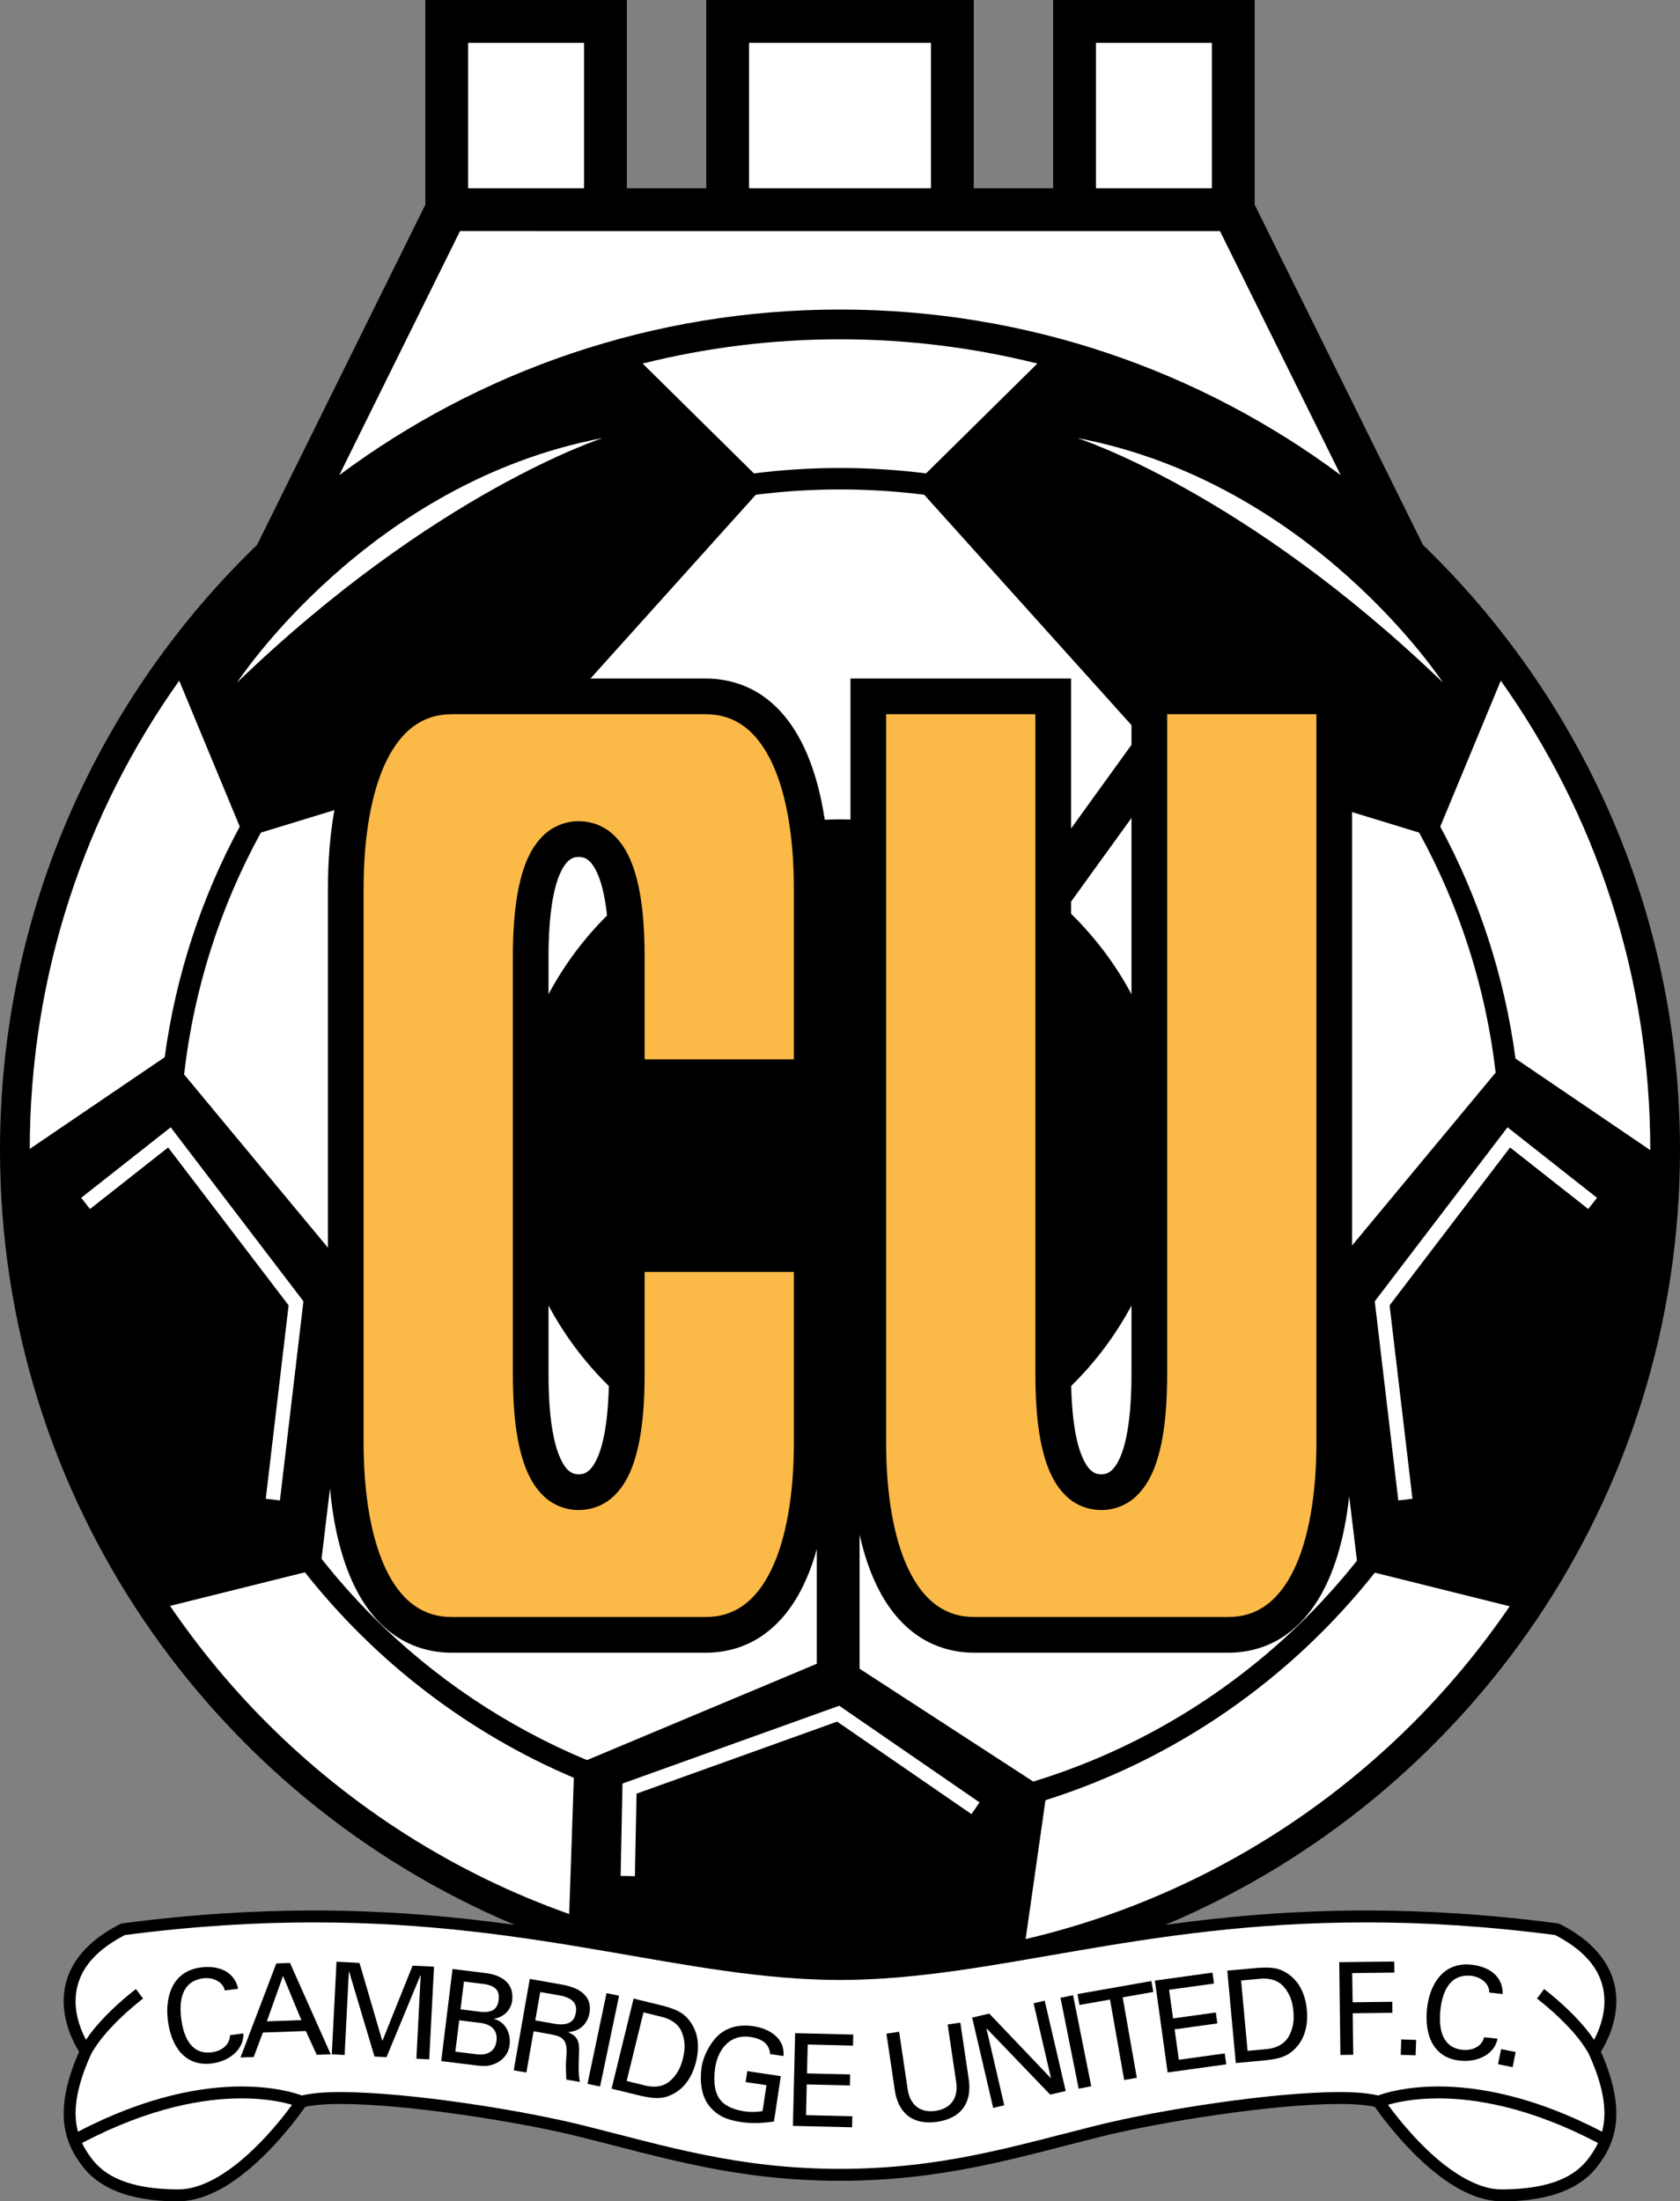 <svg xmlns:svg="http://www.w3.org/2000/svg" xmlns="http://www.w3.org/2000/svg" version="1.0" id="svg2485" xml:space="preserve" viewBox="0 0 540.16 707.5"><rect x="0" y="0" width="540.16" height="707.5" fill="#808080" stroke="none"/><defs id="defs2488"><clipPath id="clipPath2500"><path d="M 0,841.89 L 595.276,841.89 L 595.276,0 L 0,0 L 0,841.89 z" id="path2502"></path></clipPath></defs><g transform="matrix(1.25,0,0,-1.25,-12.37,1046.095)" id="g2494"><g transform="translate(-68.36,120.643)" id="g2496"><g clip-path="url(#clipPath2500)" id="g2498"><g transform="translate(479.418,221.554)" id="g2504"><path d="M 0,0 L -0.236,0.118 L -0.495,0.151 C -18.551,2.517 -34.858,3.46 -49.782,3.46 C -69.035,3.454 -85.976,1.882 -101.412,-0.231 C -23.643,32.467 30.968,109.361 30.969,199.023 C 30.968,260.105 5.613,315.26 -35.137,354.558 L -78.436,442.045 L -78.436,494.68 L -130.273,494.68 L -130.273,446.278 L -150.693,446.278 L -150.693,494.679 L -219.5,494.679 L -219.5,446.278 L -239.918,446.278 L -239.918,494.68 L -291.758,494.68 L -291.758,489.174 L -291.758,442.051 L -335.056,354.561 C -375.807,315.262 -401.161,260.106 -401.162,199.023 C -401.16,109.362 -346.555,32.469 -268.784,-0.23 C -284.22,1.882 -301.159,3.454 -320.408,3.46 C -335.334,3.46 -351.642,2.517 -369.695,0.151 L -369.956,0.118 L -370.187,0 C -381.387,-5.607 -384.84,-13.31 -384.788,-19.831 C -384.763,-26.008 -381.974,-31.005 -380.8,-32.853 C -383.681,-39.318 -384.779,-44.491 -384.779,-48.731 C -384.796,-55.096 -382.236,-59.261 -380.085,-62.102 C -377.546,-65.576 -371.35,-71.383 -355.355,-71.319 C -346.714,-71.259 -338.626,-64.931 -332.522,-58.829 C -327.432,-53.701 -323.763,-48.61 -322.677,-47.05 C -320.599,-46.546 -317.39,-46.285 -313.518,-46.291 C -296.877,-46.283 -267.833,-50.785 -251.972,-54.749 C -230.866,-60.013 -211.804,-66.035 -185.094,-66.035 C -158.387,-66.035 -139.323,-60.013 -118.218,-54.749 C -102.358,-50.785 -73.315,-46.283 -56.674,-46.291 C -52.802,-46.285 -49.593,-46.543 -47.513,-47.049 C -46.426,-48.609 -42.759,-53.7 -37.668,-58.829 C -31.564,-64.931 -23.478,-71.259 -14.835,-71.319 L -14.576,-71.319 C 1.227,-71.32 7.37,-65.558 9.896,-62.104 C 12.045,-59.263 14.604,-55.099 14.587,-48.731 C 14.587,-44.491 13.489,-39.316 10.609,-32.853 C 11.782,-31.007 14.57,-26.01 14.596,-19.831 C 14.648,-13.31 11.194,-5.605 0,0" id="path2506" style="fill:#000000;fill-opacity:1;fill-rule:nonzero;stroke:none"></path></g><path d="M 360.153,705.224 L 389.974,705.224 L 389.974,667.833 L 360.153,667.833 L 360.153,705.224 z" id="path2508" style="fill:#ffffff;fill-opacity:1;fill-rule:nonzero;stroke:none"></path><g transform="translate(270.927,705.226)" id="g2510"><path d="M 0,0 L 46.789,0 L 46.789,-37.392 L 0,-37.394 L 0,0 z" id="path2512" style="fill:#ffffff;fill-opacity:1;fill-rule:nonzero;stroke:none"></path></g><path d="M 198.667,705.224 L 228.491,705.224 L 228.491,667.832 L 198.667,667.832 L 198.667,705.224 z" id="path2514" style="fill:#ffffff;fill-opacity:1;fill-rule:nonzero;stroke:none"></path><g transform="translate(196.586,656.824)" id="g2516"><path d="M 0,0 L 195.467,-0.001 L 226.522,-62.751 C 190.557,-36.01 145.997,-20.182 97.735,-20.18 C 49.472,-20.182 4.912,-36.009 -31.052,-62.749 L 0,0 z" id="path2518" style="fill:#ffffff;fill-opacity:1;fill-rule:nonzero;stroke:none"></path></g><g transform="translate(462.97,440.457)" id="g2520"><path d="M 0,0 L -36.935,-44.464 L -36.935,66.973 L -19.688,61.701 C -9.422,42.997 -2.583,22.151 0,0" id="path2522" style="fill:#ffffff;fill-opacity:1;fill-rule:nonzero;stroke:none"></path></g><g transform="translate(369.295,460.602)" id="g2524"><path d="M 0,0 C -4.113,7.678 -9.371,14.65 -15.544,20.692 L -15.544,23.806 L 0,45.322 L 0,0 z" id="path2526" style="fill:#ffffff;fill-opacity:1;fill-rule:nonzero;stroke:none"></path></g><g transform="translate(369.295,380.554)" id="g2528"><path d="M 0,0 L 0,-17.71 C 0.017,-25.799 -0.75,-33.021 -2.37,-37.61 C -3.161,-39.911 -4.145,-41.476 -5.011,-42.285 C -5.906,-43.083 -6.505,-43.352 -7.771,-43.392 C -9.039,-43.352 -9.638,-43.083 -10.532,-42.285 C -11.85,-41.102 -13.35,-38.082 -14.229,-33.703 C -14.988,-30.069 -15.394,-25.582 -15.507,-20.668 C -9.346,-14.633 -4.104,-7.669 0,0" id="path2530" style="fill:#ffffff;fill-opacity:1;fill-rule:nonzero;stroke:none"></path></g><g transform="translate(294.322,628.995)" id="g2532"><path d="M 0,0 C 17.513,0 34.514,-2.171 50.763,-6.238 L 22.137,-34.479 C 14.888,-33.565 7.501,-33.092 0.003,-33.092 C -7.498,-33.092 -14.888,-33.565 -22.142,-34.48 L -50.767,-6.239 C -34.517,-2.172 -17.515,0 0,0" id="path2534" style="fill:#ffffff;fill-opacity:1;fill-rule:nonzero;stroke:none"></path></g><g transform="translate(219.348,380.56)" id="g2536"><path d="M 0,0 C 4.106,-7.676 9.344,-14.652 15.512,-20.69 C 15.356,-27.562 14.593,-33.599 13.172,-37.617 C 12.381,-39.918 11.397,-41.482 10.533,-42.292 C 9.638,-43.09 9.039,-43.358 7.772,-43.398 C 6.503,-43.358 5.904,-43.09 5.009,-42.292 C 3.695,-41.108 2.192,-38.089 1.314,-33.71 C 0.403,-29.357 -0.004,-23.79 0,-17.717 L 0,0 z" id="path2538" style="fill:#ffffff;fill-opacity:1;fill-rule:nonzero;stroke:none"></path></g><g transform="translate(219.348,460.612)" id="g2540"><path d="M 0,0 L 0,9.608 C -0.019,17.699 0.748,24.921 2.371,29.509 C 3.162,31.809 4.146,33.375 5.009,34.184 C 5.904,34.981 6.503,35.25 7.772,35.291 C 9.039,35.25 9.638,34.981 10.533,34.184 C 11.848,33 13.35,29.98 14.228,25.603 C 14.571,23.968 14.841,22.162 15.046,20.222 C 9.083,14.291 4.001,7.479 0,0" id="path2542" style="fill:#ffffff;fill-opacity:1;fill-rule:nonzero;stroke:none"></path></g><g transform="translate(145.358,502.156)" id="g2544"><path d="M 0,0 L 18.91,5.78 C 17.78,-0.531 17.251,-7.365 17.248,-14.515 L 17.248,-106.722 L -19.743,-62.19 C -17.205,-39.857 -10.341,-18.842 0,0" id="path2546" style="fill:#ffffff;fill-opacity:1;fill-rule:nonzero;stroke:none"></path></g><g transform="translate(85.909,420.828)" id="g2548"><path d="M 0,0 C 0.054,44.875 14.276,86.41 38.446,120.395 L 54.015,82.872 C 44.254,64.782 37.588,44.78 34.707,23.575 L 0,0 z" id="path2550" style="fill:#ffffff;fill-opacity:1;fill-rule:nonzero;stroke:none"></path></g><g transform="translate(224.663,224.101)" id="g2552"><path d="M 0,0 C -29.53,10.47 -56.003,27.394 -77.714,49.103 C -86.938,58.327 -95.292,68.415 -102.663,79.227 L -67.979,87.868 C -49.846,64.92 -26.098,46.613 1.196,35.026 L 0,0 z" id="path2554" style="fill:#ffffff;fill-opacity:1;fill-rule:nonzero;stroke:none"></path></g><g transform="translate(229.254,263.685)" id="g2556"><path d="M 0,0 C -20.727,8.604 -39.383,21.187 -55.01,36.813 C -59.724,41.525 -64.158,46.517 -68.292,51.754 L -66.116,69.829 C -65.248,60.372 -63.263,51.771 -59.797,44.673 C -57.348,39.693 -54.11,35.42 -49.875,32.364 C -45.658,29.301 -40.45,27.59 -34.72,27.608 L 30.45,27.608 L 30.542,27.608 C 36.234,27.608 41.408,29.317 45.605,32.364 C 51.962,36.976 56.052,44.205 58.652,52.688 C 58.811,53.211 58.947,53.754 59.096,54.287 L 59.096,24.762 L 0,0 z" id="path2558" style="fill:#ffffff;fill-opacity:1;fill-rule:nonzero;stroke:none"></path></g><g transform="translate(294.319,505.565)" id="g2560"><path d="M 0,0 C -1.316,0 -2.623,-0.04 -3.924,-0.099 C -4.996,7.035 -6.808,13.552 -9.538,19.139 C -11.986,24.12 -15.225,28.394 -19.459,31.45 C -23.679,34.513 -28.887,36.224 -34.615,36.205 L -64.184,36.205 L -21.661,83.457 C -14.566,84.36 -7.335,84.826 0.006,84.826 C 7.342,84.826 14.57,84.36 21.661,83.458 L 74.976,24.225 L 74.976,19.156 L 59.432,-2.362 L 59.432,36.208 L 2.692,36.208 L 2.692,-0.054 C 1.798,-0.026 0.902,0 0,0" id="path2562" style="fill:#ffffff;fill-opacity:1;fill-rule:nonzero;stroke:none"></path></g><g transform="translate(299.359,321.647)" id="g2564"><path d="M 0,0 C 1.078,-4.825 2.554,-9.297 4.502,-13.288 C 6.949,-18.268 10.189,-22.541 14.422,-25.597 C 18.642,-28.66 23.85,-30.371 29.578,-30.353 L 94.749,-30.353 L 94.842,-30.353 C 100.533,-30.353 105.708,-28.644 109.905,-25.597 C 116.262,-20.985 120.352,-13.756 122.951,-5.273 C 124.371,-0.614 125.336,4.48 125.934,9.866 L 127.932,-6.689 C 123.906,-11.749 119.605,-16.581 115.038,-21.148 C 95.637,-40.546 71.572,-55.262 44.67,-63.484 L 0,-34.467 L 0,0 z" id="path2566" style="fill:#ffffff;fill-opacity:1;fill-rule:nonzero;stroke:none"></path></g><g transform="translate(441.693,273.203)" id="g2568"><path d="M 0,0 C -26.957,-26.952 -61.245,-46.545 -99.623,-55.539 L -94.522,-19.836 C -60.703,-9.157 -31.316,11.494 -9.812,38.673 L 24.882,30.026 C 17.526,19.252 9.195,9.197 0,0" id="path2570" style="fill:#ffffff;fill-opacity:1;fill-rule:nonzero;stroke:none"></path></g><g transform="translate(468.074,444.054)" id="g2572"><path d="M 0,0 C -2.855,21.334 -9.543,41.454 -19.354,59.643 L -3.788,97.17 C 20.427,63.12 34.661,21.496 34.663,-23.477 C 34.663,-23.498 34.662,-23.519 34.662,-23.541 L 0,0 z" id="path2574" style="fill:#ffffff;fill-opacity:1;fill-rule:nonzero;stroke:none"></path></g><g transform="translate(139.264,540.763)" id="g2576"><path d="M 0,0 C 0,0 33.488,51.386 94.045,62.847 C 94.045,62.847 50.925,49.084 0,0" id="path2578" style="fill:#ffffff;fill-opacity:1;fill-rule:nonzero;stroke:none"></path></g><g transform="translate(449.375,540.763)" id="g2580"><path d="M 0,0 C 0,0 -33.488,51.386 -94.046,62.847 C -94.046,62.847 -50.931,49.084 0,0" id="path2582" style="fill:#ffffff;fill-opacity:1;fill-rule:nonzero;stroke:none"></path></g><g transform="translate(146.614,330.878)" id="g2584"><path d="M 0,0 L 5.878,49.727 L -25.108,90.322 L -45.207,74.498 L -47.475,77.379 L -24.452,95.502 L 9.691,50.771 L 3.641,-0.432 L 0,0 z" id="path2586" style="fill:#ffffff;fill-opacity:1;fill-rule:nonzero;stroke:none"></path></g><g transform="translate(431.871,381.648)" id="g2588"><path d="M 0,0 L 34.149,44.733 L 57.171,26.607 L 57.174,26.607 L 54.904,23.729 L 34.806,39.551 L 3.813,-1.042 L 9.696,-50.771 L 6.055,-51.199 L 0,0 z" id="path2590" style="fill:#ffffff;fill-opacity:1;fill-rule:nonzero;stroke:none"></path></g><g transform="translate(237.895,233.909)" id="g2592"><path d="M 0,0 L 0.481,23.744 L 56.224,43.748 L 92.32,18.897 L 90.242,15.878 L 55.693,39.664 L 4.096,21.146 L 3.665,-0.075 L 0,0 z" id="path2594" style="fill:#ffffff;fill-opacity:1;fill-rule:nonzero;stroke:none"></path></g><g transform="translate(140.017,160.564)" id="g2596"><path d="M 0,0 C -4.982,-4.137 -10.681,-7.292 -15.954,-7.267 C -31.296,-7.204 -36.039,-2.112 -38.235,0.725 C -39.091,1.877 -39.949,3.156 -40.664,4.661 C -23.176,13.856 -9.206,16.136 0.384,16.138 C 5.234,16.138 8.969,15.555 11.472,14.979 C 12.212,14.81 12.831,14.643 13.354,14.488 C 12.942,13.926 12.431,13.24 11.819,12.452 C 9.238,9.122 4.983,4.115 0,0" id="path2598" style="fill:#ffffff;fill-opacity:1;fill-rule:nonzero;stroke:none"></path></g><g transform="translate(486.864,161.288)" id="g2600"><path d="M 0,0 C -2.196,-2.837 -6.938,-7.929 -22.281,-7.991 C -29.313,-8.052 -37.096,-2.341 -42.941,3.593 C -45.869,6.542 -48.331,9.508 -50.055,11.728 C -50.666,12.516 -51.177,13.202 -51.588,13.765 C -49.302,14.437 -44.898,15.414 -38.619,15.414 C -29.03,15.412 -15.063,13.131 2.429,3.938 C 1.715,2.431 0.856,1.151 0,0" id="path2602" style="fill:#ffffff;fill-opacity:1;fill-rule:nonzero;stroke:none"></path></g><g transform="translate(490.942,172.822)" id="g2604"><path d="M 0,0 C -0.006,-1.786 -0.239,-3.319 -0.598,-4.694 C -18.327,4.556 -32.692,6.944 -42.697,6.942 C -51.255,6.942 -56.604,5.218 -58.198,4.62 C -60.736,5.254 -64.12,5.499 -68.198,5.502 C -85.323,5.495 -114.317,0.979 -130.482,-3.048 C -151.727,-8.35 -170.391,-14.241 -196.618,-14.241 C -222.849,-14.241 -241.512,-8.35 -262.756,-3.048 C -278.925,0.979 -307.917,5.495 -325.042,5.502 C -329.121,5.499 -332.505,5.251 -335.039,4.62 C -336.631,5.216 -341.981,6.941 -350.542,6.941 C -360.549,6.943 -374.916,4.555 -392.642,-4.694 C -393.002,-3.319 -393.236,-1.786 -393.241,0 C -393.241,3.835 -392.208,8.797 -389.224,15.302 C -387.365,18.765 -384.016,22.383 -381.14,25.071 C -379.7,26.421 -378.38,27.545 -377.423,28.327 C -376.467,29.111 -375.89,29.541 -375.89,29.543 L -377.723,31.993 L -377.725,31.995 C -377.783,31.924 -385.849,25.97 -390.575,18.961 C -391.73,21.136 -393.26,24.824 -393.249,28.9 C -393.195,34.322 -390.796,40.557 -380.56,45.88 C -362.742,48.203 -346.659,49.13 -331.933,49.13 C -273.237,49.146 -236.089,34.361 -196.618,34.329 C -157.151,34.361 -120.004,49.146 -61.307,49.13 C -46.583,49.13 -30.499,48.203 -12.681,45.88 C -2.446,40.557 -0.044,34.322 0.008,28.9 C 0.011,25.623 -0.963,22.599 -1.954,20.403 C -2.196,19.869 -2.438,19.386 -2.664,18.96 C -7.391,25.97 -15.455,31.923 -15.515,31.994 L -17.347,29.542 C -17.308,29.512 -16.739,29.084 -15.815,28.328 C -12.956,26.003 -6.832,20.54 -4.032,15.335 C -1.035,8.815 0,3.845 0,0" id="path2606" style="fill:#ffffff;fill-opacity:1;fill-rule:nonzero;stroke:none"></path></g><g transform="translate(136.074,204.446)" id="g2608"><path d="M 0,0 C -0.445,2.239 -3.062,3.435 -5.486,3.14 C -11.328,2.4 -11.728,-3.073 -11.206,-7.243 C -10.588,-12.123 -8.526,-16.553 -3.385,-15.903 C -0.856,-15.586 1.273,-14.046 1.351,-11.478 L 4.791,-11.045 C 4.963,-15.047 1.295,-18.182 -3.324,-18.759 C -10.305,-19.649 -13.812,-14.296 -14.64,-7.688 C -15.379,-1.88 -13.673,5.202 -5.713,5.975 C -1.14,6.408 2.545,4.618 3.435,0.434 L 0,0" id="path2610" style="fill:#000000;fill-opacity:1;fill-rule:nonzero;stroke:none"></path></g><g transform="translate(140.115,187.222)" id="g2612"><path d="M 0,0 L 9.21,24.178 L 12.734,24.306 L 23.211,0.811 L 19.609,0.683 L 16.814,6.797 L 5.758,6.408 L 3.401,0.116 L 0,0 z M 6.781,9.293 L 15.663,9.598 L 10.939,20.971 L 6.781,9.293 z" id="path2614" style="fill:#000000;fill-opacity:1;fill-rule:nonzero;stroke:none"></path></g><g transform="translate(186.465,208.348)" id="g2616"><path d="M 0,0 L -0.067,0 L -8.788,-21.043 L -11.884,-20.889 L -18.403,0.945 L -18.476,0.945 L -19.565,-20.487 L -22.867,-20.315 L -21.649,3.497 L -15.741,3.19 L -9.894,-16.786 L -9.821,-16.803 L -2.084,2.484 L 3.429,2.212 L 2.195,-21.616 L -1.106,-21.443 L 0,0 z" id="path2618" style="fill:#000000;fill-opacity:1;fill-rule:nonzero;stroke:none"></path></g><g transform="translate(191.746,186.287)" id="g2620"><path d="M 0,0 L 2.907,23.678 L 11.361,22.645 C 15.424,22.145 18.82,20.126 18.248,15.542 C 17.942,13.083 16.03,11.283 13.628,10.916 L 13.618,10.85 C 16.608,10.005 17.942,7.093 17.592,4.136 C 17.247,1.379 15.185,-0.467 12.578,-1.078 C 11.316,-1.39 9.872,-1.239 8.471,-1.034 L 0,0 z M 4.963,13.306 L 9.026,12.807 C 12.139,12.328 14.401,12.618 14.779,15.734 C 15.163,18.842 13.034,19.671 9.905,19.954 L 5.842,20.46 L 4.963,13.306 z M 3.635,2.429 L 9.11,1.757 C 11.633,1.444 13.868,2.301 14.218,5.214 C 14.584,8.132 12.617,9.505 10.1,9.815 L 4.625,10.488 L 3.635,2.429" id="path2622" style="fill:#000000;fill-opacity:1;fill-rule:nonzero;stroke:none"></path></g><g transform="translate(215.507,193.964)" id="g2624"><path d="M 0,0 L -1.856,-10.611 L -5.113,-10.045 L -0.983,13.455 L 7.409,11.971 C 11.345,11.277 15.196,9.331 14.374,4.674 C 13.874,1.84 11.8,-0.034 8.954,-0.207 L 8.943,-0.272 C 11.656,-1.445 11.778,-3.019 11.678,-5.714 C 11.623,-8.122 11.439,-10.667 11.895,-13.034 L 8.421,-12.424 C 8.365,-10.967 8.249,-9.372 8.332,-7.949 C 8.443,-5.787 8.788,-3.864 7.909,-2.508 C 7.159,-1.268 5.836,-1.129 4.563,-0.812 L 0,0 z M 0.428,2.795 L 5.792,1.851 C 9.433,1.39 10.539,2.867 10.855,4.724 C 11.189,6.574 10.667,8.354 7.076,9.147 L 1.707,10.081 L 0.428,2.795" id="path2626" style="fill:#000000;fill-opacity:1;fill-rule:nonzero;stroke:none"></path></g><g transform="translate(229.37,180.429)" id="g2628"><path d="M 0,0 L 4.896,23.333 L 8.125,22.661 L 3.235,-0.672 L 0,0 z" id="path2630" style="fill:#000000;fill-opacity:1;fill-rule:nonzero;stroke:none"></path></g><g transform="translate(241.231,202.362)" id="g2632"><path d="M 0,0 L 7.709,-1.88 C 9.838,-2.468 12.078,-3.185 13.651,-4.836 C 16.485,-7.811 17.142,-11.807 16.063,-16.198 C 14.99,-20.594 12.556,-23.846 8.665,-25.168 C 6.514,-25.908 4.202,-25.497 2.04,-25.046 L -5.669,-23.168 L 0,0 z M -1.784,-21.184 L 2.902,-22.333 C 6.137,-23.129 8.198,-22.233 9.416,-21.139 C 11.283,-19.487 12.167,-17.531 12.695,-15.381 C 13.229,-13.229 13.34,-11.073 12.445,-8.755 C 11.873,-7.216 10.461,-5.486 7.215,-4.692 L 2.541,-3.541 L -1.784,-21.184" id="path2634" style="fill:#000000;fill-opacity:1;fill-rule:nonzero;stroke:none"></path></g><g transform="translate(276.325,188.099)" id="g2636"><path d="M 0,0 C -0.161,2.901 -2.507,4.02 -5.019,4.392 C -10.805,5.258 -13.651,0.513 -14.173,-3.924 C -14.818,-10.004 -13.479,-13.579 -6.736,-14.717 C -5.136,-14.957 -3.496,-14.935 -1.923,-14.673 L -0.923,-8.004 L -6.281,-7.203 L -5.864,-4.391 L 2.768,-5.68 L 1.012,-17.347 C -1.823,-17.759 -4.608,-17.907 -7.287,-17.508 C -10.622,-17.008 -13.273,-16.174 -15.502,-13.512 C -17.781,-10.827 -18.098,-6.736 -17.608,-3.4 C -17.236,-0.955 -16.014,1.597 -14.49,3.54 C -11.895,6.831 -8.221,7.754 -4.202,7.148 C -0.217,6.559 3.918,4.064 3.44,-0.511 L 0,0" id="path2638" style="fill:#000000;fill-opacity:1;fill-rule:nonzero;stroke:none"></path></g><g transform="translate(282.211,169.635)" id="g2640"><path d="M 0,0 L 0.567,23.839 L 15.524,23.473 L 15.458,20.638 L 3.802,20.921 L 3.618,13.49 L 14.718,13.229 L 14.651,10.383 L 3.552,10.655 L 3.368,2.758 L 15.285,2.468 L 15.218,-0.361 L 0,0 z" id="path2642" style="fill:#000000;fill-opacity:1;fill-rule:nonzero;stroke:none"></path></g><g transform="translate(327.389,181.93)" id="g2644"><path d="M 0,0 C 1.006,-6.06 -1.651,-10.288 -8.049,-11.25 C -14.457,-12.188 -18.209,-8.915 -19.02,-2.824 L -21.127,11.417 L -17.858,11.905 L -15.63,-3.118 C -14.935,-7.159 -12.188,-8.993 -8.465,-8.438 C -4.747,-7.876 -2.651,-5.337 -3.151,-1.272 L -5.381,13.762 L -2.118,14.251 L 0,0" id="path2646" style="fill:#000000;fill-opacity:1;fill-rule:nonzero;stroke:none"></path></g><g transform="translate(346.971,201.829)" id="g2648"><path d="M 0,0 L 5.407,-23.234 L 1.411,-24.157 L -14.913,-7.172 L -14.979,-7.183 L -10.395,-26.903 L -13.251,-27.57 L -18.659,-4.349 L -14.251,-3.325 L 1.533,-19.889 L 1.606,-19.877 L -2.857,-0.674 L 0,0 z" id="path2650" style="fill:#000000;fill-opacity:1;fill-rule:nonzero;stroke:none"></path></g><g transform="translate(355.713,179.184)" id="g2652"><path d="M 0,0 L -4.68,23.383 L -1.445,24.034 L 3.229,0.65 L 0,0 z" id="path2654" style="fill:#000000;fill-opacity:1;fill-rule:nonzero;stroke:none"></path></g><g transform="translate(363.773,202.11)" id="g2656"><path d="M 0,0 L -7.865,-1.389 L -8.365,1.413 L 10.632,4.759 L 11.133,1.958 L 3.256,0.573 L 6.896,-20.114 L 3.641,-20.682 L 0,0 z" id="path2658" style="fill:#000000;fill-opacity:1;fill-rule:nonzero;stroke:none"></path></g><g transform="translate(378.591,183.363)" id="g2660"><path d="M 0,0 L -3.279,23.623 L 11.534,25.679 L 11.934,22.867 L 0.378,21.266 L 1.401,13.901 L 12.4,15.424 L 12.784,12.612 L 1.801,11.089 L 2.88,3.269 L 14.696,4.907 L 15.085,2.096 L 0,0 z" id="path2662" style="fill:#000000;fill-opacity:1;fill-rule:nonzero;stroke:none"></path></g><g transform="translate(393.938,209.543)" id="g2664"><path d="M 0,0 L 7.898,0.723 C 10.11,0.855 12.467,0.912 14.479,-0.134 C 18.131,-2.023 20.06,-5.598 20.465,-10.094 C 20.877,-14.602 19.637,-18.459 16.392,-20.988 C 14.606,-22.378 12.283,-22.767 10.071,-23.027 L 2.185,-23.756 L 0,0 z M 5.214,-20.621 L 10.017,-20.183 C 13.34,-19.871 14.99,-18.359 15.791,-16.936 C 17.02,-14.763 17.214,-12.623 17.008,-10.416 C 16.813,-8.215 16.219,-6.147 14.617,-4.23 C 13.578,-2.969 11.667,-1.784 8.354,-2.09 L 3.552,-2.535 L 5.214,-20.621" id="path2666" style="fill:#000000;fill-opacity:1;fill-rule:nonzero;stroke:none"></path></g><g transform="translate(423.034,187.871)" id="g2668"><path d="M 0,0 L -0.299,23.851 L 13.841,24.018 L 13.873,21.171 L 3.035,21.05 L 3.141,13.546 L 13.34,13.674 L 13.374,10.839 L 3.175,10.711 L 3.302,0.044 L 0,0 z" id="path2670" style="fill:#000000;fill-opacity:1;fill-rule:nonzero;stroke:none"></path></g><g transform="translate(438.548,187.904)" id="g2672"><path d="M 0,0 L 0.14,3.963 L 3.975,3.824 L 3.824,-0.133 L 0,0 z" id="path2674" style="fill:#000000;fill-opacity:1;fill-rule:nonzero;stroke:none"></path></g><g transform="translate(461.325,203.901)" id="g2676"><path d="M 0,0 C 0.077,2.285 -2.195,4.051 -4.618,4.313 C -10.472,4.925 -12.122,-0.312 -12.567,-4.475 C -13.078,-9.371 -12.101,-14.162 -6.932,-14.707 C -4.401,-14.969 -1.979,-13.969 -1.317,-11.489 L 2.129,-11.851 C 1.378,-15.791 -2.901,-17.986 -7.536,-17.497 C -14.523,-16.758 -16.707,-10.749 -16.014,-4.113 C -15.391,1.695 -12.111,8.192 -4.191,7.126 C 0.355,6.509 3.54,3.913 3.451,-0.366 L 0,0" id="path2678" style="fill:#000000;fill-opacity:1;fill-rule:nonzero;stroke:none"></path></g><g transform="translate(463.582,185.492)" id="g2680"><path d="M 0,0 L 0.783,3.88 L 4.53,3.129 L 3.751,-0.762 L 0,0 z" id="path2682" style="fill:#000000;fill-opacity:1;fill-rule:nonzero;stroke:none"></path></g><g transform="translate(416.861,345.423)" id="g2684"><path d="M 0,0 C 0.021,-13.249 -1.976,-25.073 -5.91,-33.018 C -7.867,-36.999 -10.248,-39.978 -12.964,-41.931 C -15.694,-43.88 -18.763,-44.938 -22.753,-44.956 L -87.924,-44.956 C -91.914,-44.938 -94.982,-43.88 -97.713,-41.931 C -101.778,-39.027 -105.122,-33.699 -107.352,-26.369 C -109.585,-19.072 -110.681,-9.936 -110.677,0 L -110.677,187.176 L -72.287,187.176 L -72.284,17.421 C -72.268,8.78 -71.594,0.868 -69.405,-5.495 C -68.291,-8.671 -66.779,-11.536 -64.438,-13.788 C -62.127,-16.051 -58.81,-17.476 -55.338,-17.436 C -51.867,-17.476 -48.55,-16.051 -46.239,-13.788 C -42.747,-10.38 -41.033,-5.728 -39.899,-0.443 C -38.8,4.862 -38.395,10.947 -38.393,17.421 L -38.393,187.176 L 0,187.176 L 0,0 z" id="path2686" style="fill:#fbb947;fill-opacity:1;fill-rule:nonzero;stroke:none"></path></g><g transform="translate(184.744,529.574)" id="g2688"><path d="M 0,0 C -2.713,-1.955 -5.094,-4.933 -7.051,-8.915 C -10.988,-16.859 -12.982,-28.684 -12.961,-41.933 L -12.961,-184.151 C -12.968,-194.086 -11.873,-203.223 -9.636,-210.52 C -7.409,-217.85 -4.065,-223.178 0,-226.082 C 2.729,-228.031 5.801,-229.088 9.791,-229.107 L 74.96,-229.107 C 78.951,-229.088 82.021,-228.031 84.75,-226.082 C 87.465,-224.128 89.846,-221.15 91.803,-217.168 C 95.737,-209.224 97.734,-197.4 97.713,-184.151 L 97.713,-140.377 L 59.323,-140.377 L 59.323,-166.73 C 59.318,-173.204 58.916,-179.289 57.814,-184.594 C 56.682,-189.878 54.968,-194.531 51.474,-197.939 C 49.163,-200.202 45.849,-201.626 42.377,-201.586 C 38.903,-201.626 35.588,-200.202 33.278,-197.939 C 30.936,-195.687 29.421,-192.822 28.31,-189.646 C 26.121,-183.283 25.448,-175.371 25.429,-166.73 L 25.429,-59.354 C 25.433,-52.879 25.836,-46.795 26.938,-41.488 C 28.07,-36.204 29.783,-31.552 33.278,-28.143 C 35.588,-25.88 38.903,-24.458 42.377,-24.497 C 45.849,-24.458 49.163,-25.88 51.474,-28.143 C 53.815,-30.395 55.33,-33.261 56.441,-36.438 C 58.63,-42.8 59.304,-50.713 59.323,-59.354 L 59.323,-85.704 L 97.713,-85.704 L 97.713,-41.933 C 97.717,-31.997 96.622,-22.86 94.388,-15.563 C 92.16,-8.233 88.816,-2.906 84.75,0 C 82.021,1.947 78.951,3.007 74.96,3.023 L 9.791,3.023 C 5.801,3.007 2.729,1.947 0,0" id="path2690" style="fill:#fbb947;fill-opacity:1;fill-rule:nonzero;stroke:none"></path></g></g></g></g></svg>